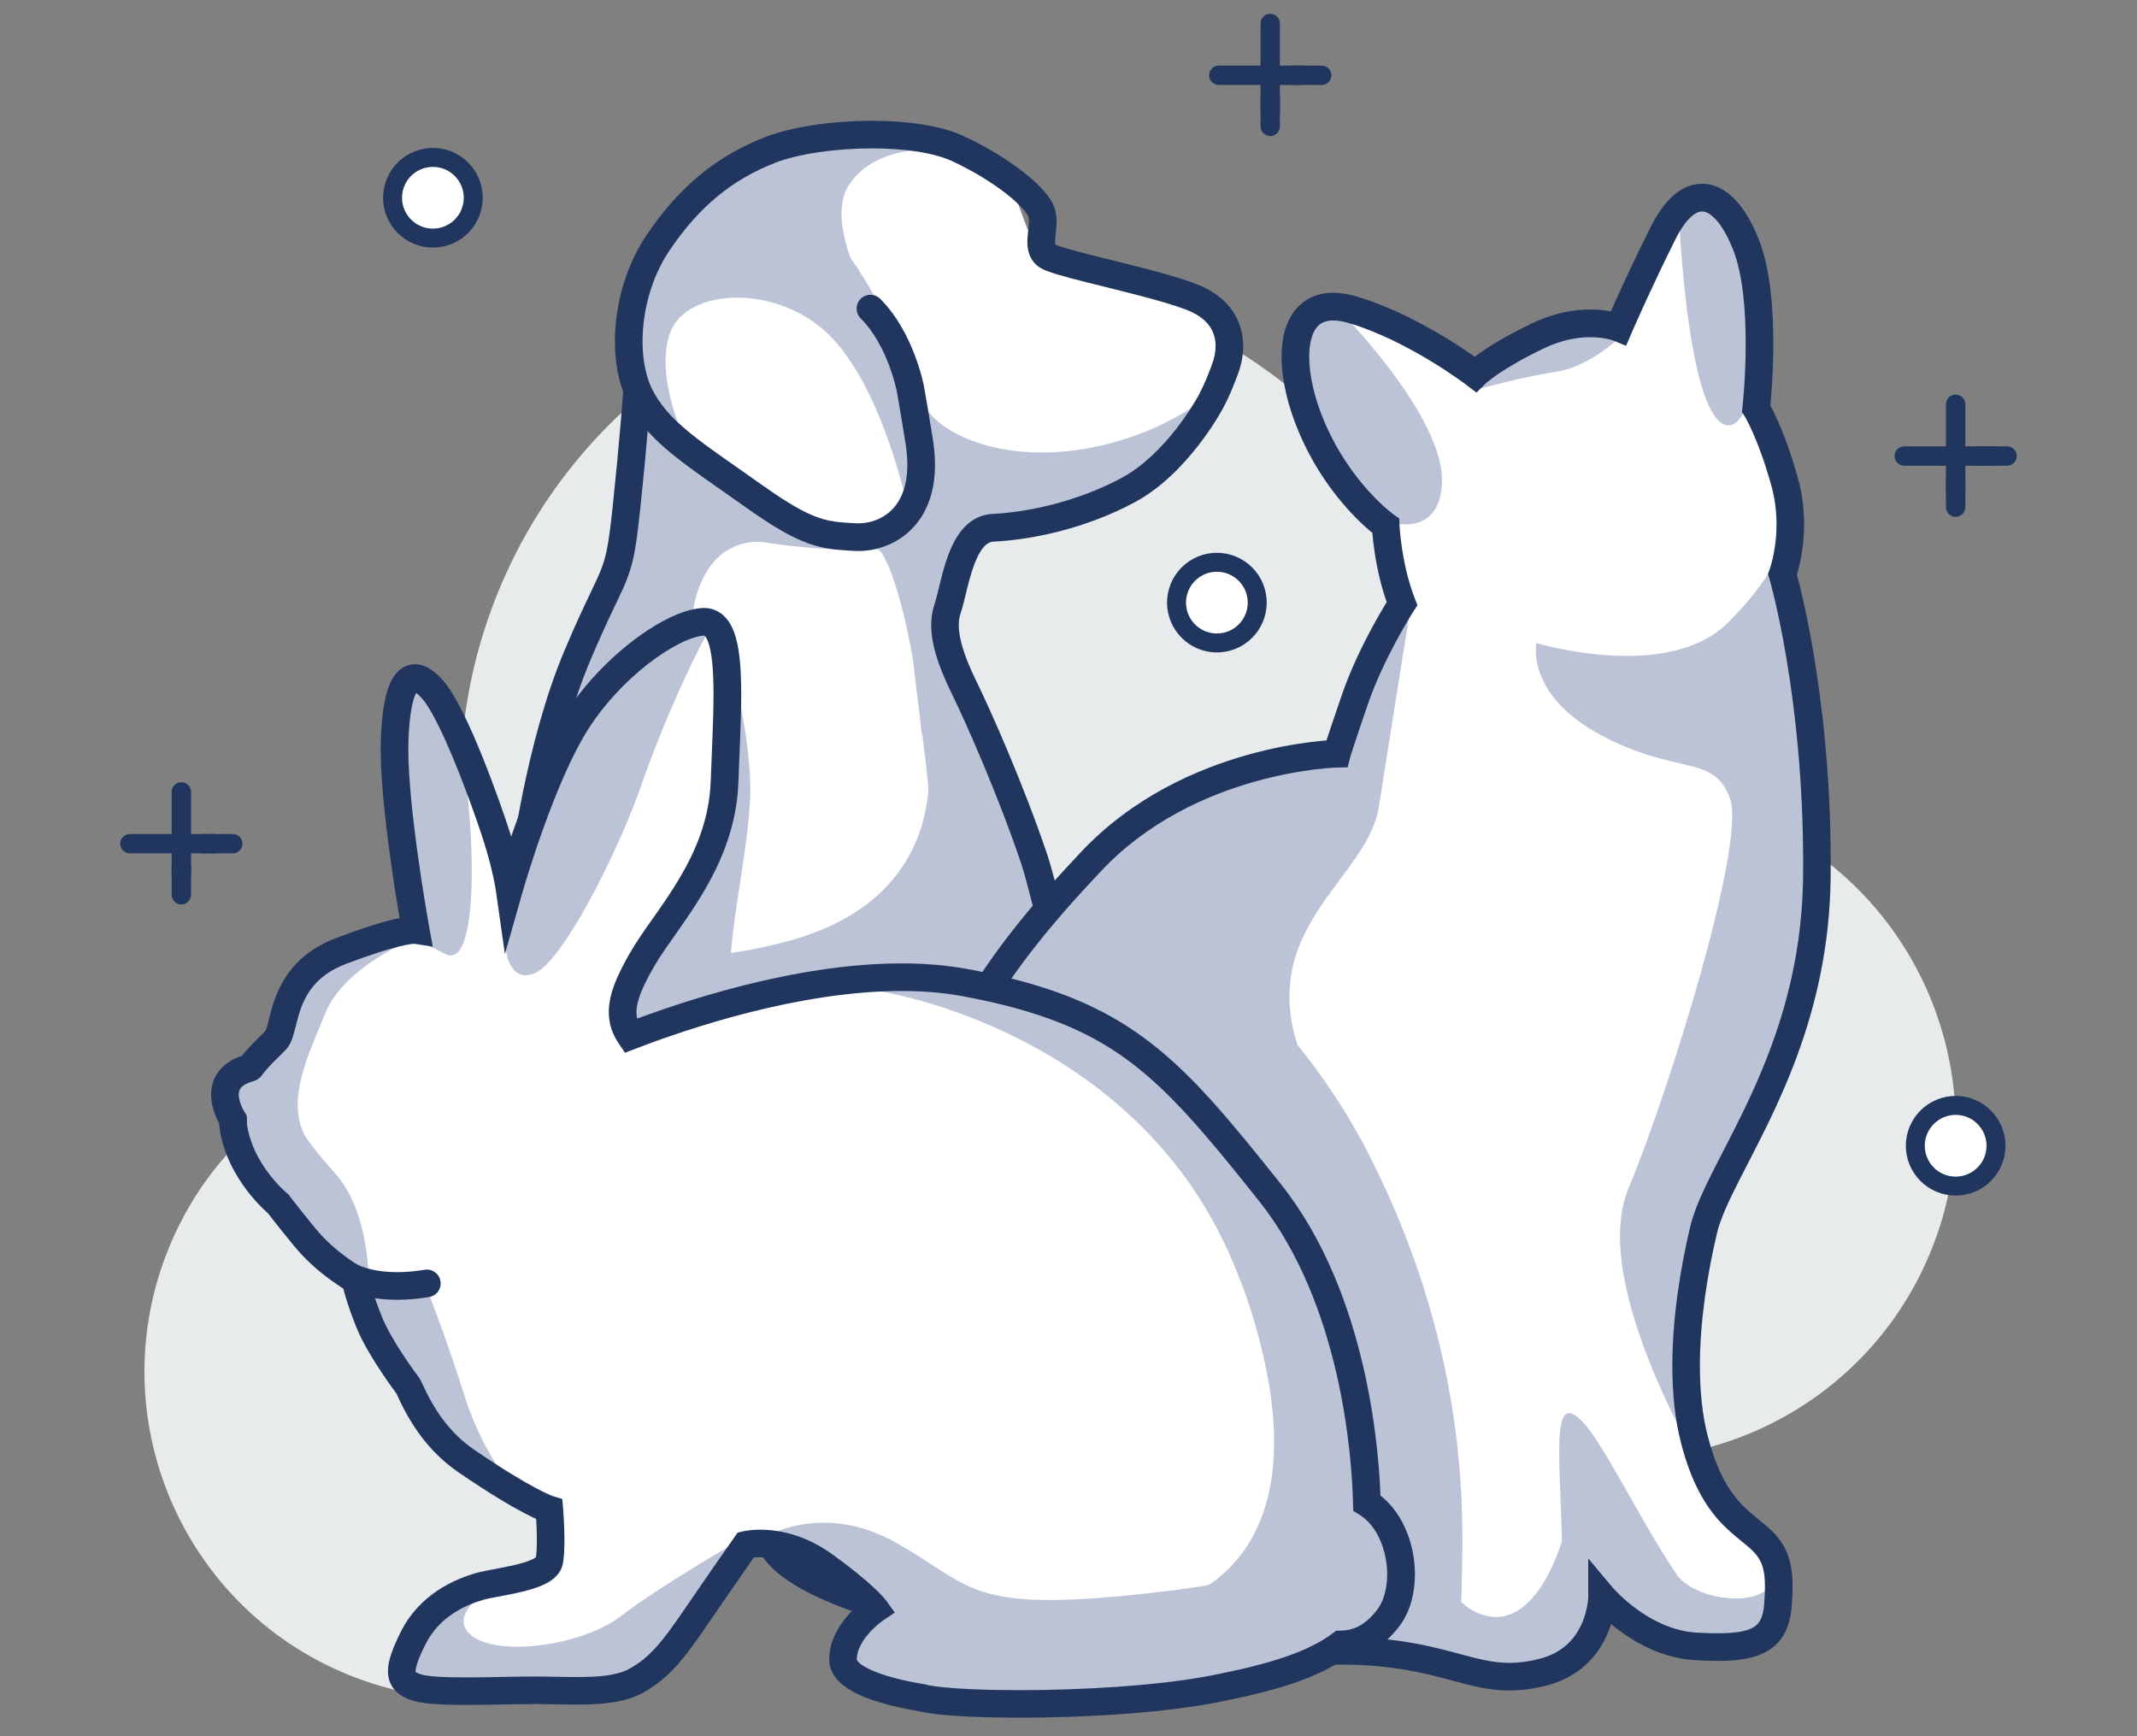 <?xml version="1.0" encoding="UTF-8"?> <svg xmlns="http://www.w3.org/2000/svg" xmlns:xlink="http://www.w3.org/1999/xlink" version="1.1" id="Layer_1" x="0px" y="0px" viewBox="0 0 160 130" xml:space="preserve"><rect x="0" y="0" width="160" height="130" fill="#808080" stroke="none"/> <g> <path fill="#E8EBEB" d="M98.047,75.4c4.885-12.91,19.311-19.416,32.221-14.531s19.416,19.311,14.531,32.221 s-19.311,19.416-32.221,14.531S93.162,88.31,98.047,75.4z"></path> <ellipse transform="matrix(0.774 -0.634 0.634 0.774 -20.794 59.29)" fill="#E8EBEB" cx="72.569" cy="58.742" rx="38.132" ry="38.132"></ellipse> <path fill="#E8EBEB" d="M12.406,94.038c4.788-12.655,18.929-19.032,31.584-14.244c12.655,4.789,19.032,18.929,14.244,31.584 c-4.788,12.655-18.929,19.032-31.584,14.244C13.995,120.834,7.618,106.693,12.406,94.038z"></path> <path fill="#FFFFFF" d="M52.803,89.732c-1.072,0-9.871-5.708-10.543-11.997c-0.672-6.289,2.83-23.641,5.438-32.46 c2.608-8.819-1.013-16.792,0-22.651c1.014-5.859,8.266-9.765,11.041-11.189c2.774-1.425,11.264-3.615,14.98,0 c3.716,3.615,2.201,6.856,5.601,8.086c3.399,1.231,6.957,1.412,9.111,2.439c2.154,1.027,5.694,2.392,1.834,9.139 c-3.86,6.747-17.149,6.264-19.444,8.74c-2.295,2.476-2.154,1.75-0.322,10.328c1.832,8.578-0.483,24.527-5.054,28.382"></path> <line fill="#FFFFFF" x1="13.577" y1="65.516" x2="13.577" y2="59.292"></line> <path fill="#20365F" d="M14.302,65.516v-6.224c0-0.4-0.325-0.725-0.725-0.725c-0.4,0-0.725,0.325-0.725,0.725v6.224 c0,0.4,0.325,0.725,0.725,0.725C13.977,66.241,14.302,65.916,14.302,65.516"></path> <line fill="#FFFFFF" x1="13.577" y1="66.997" x2="13.577" y2="64.857"></line> <path fill="#20365F" d="M14.302,66.997v-2.139c0-0.4-0.325-0.725-0.725-0.725c-0.4,0-0.725,0.325-0.725,0.725v2.139 c0,0.4,0.325,0.725,0.725,0.725C13.977,67.722,14.302,67.397,14.302,66.997"></path> <line fill="#FFFFFF" x1="15.29" y1="63.17" x2="17.43" y2="63.17"></line> <path fill="#20365F" d="M15.29,63.895h2.139c0.4,0,0.725-0.325,0.725-0.725s-0.325-0.725-0.725-0.725H15.29 c-0.4,0-0.725,0.325-0.725,0.725S14.89,63.895,15.29,63.895"></path> <line fill="#FFFFFF" x1="9.725" y1="63.17" x2="16.017" y2="63.17"></line> <path fill="#20365F" d="M9.725,63.895h6.292c0.4,0,0.725-0.325,0.725-0.725s-0.325-0.725-0.725-0.725H9.725 C9.325,62.445,9,62.77,9,63.17S9.325,63.895,9.725,63.895"></path> <path fill="#FFFFFF" d="M94.13,45.121c0,1.668-1.352,3.02-3.02,3.02c-1.668,0-3.02-1.352-3.02-3.02c0-1.668,1.352-3.02,3.02-3.02 C92.778,42.101,94.13,43.453,94.13,45.121z"></path> <path fill="#20365F" d="M94.13,45.121h-0.71c0,0.64-0.258,1.213-0.677,1.634c-0.42,0.419-0.994,0.676-1.634,0.677 c-0.64,0-1.213-0.258-1.634-0.677c-0.419-0.42-0.676-0.994-0.677-1.634c0-0.64,0.257-1.213,0.677-1.634 c0.42-0.419,0.994-0.676,1.634-0.677c0.64,0,1.213,0.258,1.634,0.677c0.419,0.42,0.676,0.993,0.677,1.634H94.13h0.71 c0-2.06-1.67-3.729-3.73-3.73c-2.06,0-3.729,1.67-3.73,3.73c0,2.06,1.67,3.729,3.73,3.73c2.06,0,3.729-1.67,3.73-3.73H94.13z"></path> <line fill="#FFFFFF" x1="146.423" y1="36.903" x2="146.423" y2="30.268"></line> <path fill="#20365F" d="M147.148,36.903v-6.635c0-0.4-0.325-0.725-0.725-0.725c-0.4,0-0.725,0.325-0.725,0.725v6.635 c0,0.4,0.325,0.725,0.725,0.725C146.823,37.628,147.148,37.303,147.148,36.903"></path> <line fill="#FFFFFF" x1="146.423" y1="37.973" x2="146.423" y2="35.833"></line> <path fill="#20365F" d="M147.148,37.973v-2.139c0-0.4-0.325-0.725-0.725-0.725c-0.4,0-0.725,0.325-0.725,0.725v2.139 c0,0.4,0.325,0.725,0.725,0.725C146.823,38.698,147.148,38.373,147.148,37.973"></path> <line fill="#FFFFFF" x1="148.136" y1="34.146" x2="150.275" y2="34.146"></line> <path fill="#20365F" d="M148.136,34.871h2.139c0.4,0,0.725-0.325,0.725-0.725c0-0.4-0.325-0.725-0.725-0.725h-2.139 c-0.4,0-0.725,0.325-0.725,0.725C147.411,34.547,147.736,34.871,148.136,34.871"></path> <line fill="#FFFFFF" x1="142.571" y1="34.146" x2="149.206" y2="34.146"></line> <path fill="#20365F" d="M142.571,34.871h6.635c0.4,0,0.725-0.325,0.725-0.725c0-0.4-0.325-0.725-0.725-0.725h-6.635 c-0.4,0-0.725,0.325-0.725,0.725C141.846,34.547,142.17,34.871,142.571,34.871"></path> <path fill="#FFFFFF" d="M35.433,14.807c0,1.668-1.352,3.02-3.02,3.02c-1.668,0-3.02-1.352-3.02-3.02c0-1.668,1.352-3.02,3.02-3.02 C34.081,11.787,35.433,13.139,35.433,14.807z"></path> <path fill="#20365F" d="M35.433,14.807h-0.71c0,0.64-0.258,1.213-0.677,1.634c-0.42,0.419-0.993,0.676-1.634,0.677 c-0.64,0-1.213-0.258-1.634-0.677c-0.419-0.42-0.676-0.994-0.677-1.634c0-0.64,0.257-1.213,0.677-1.634 c0.42-0.419,0.994-0.676,1.634-0.677c0.64,0,1.213,0.257,1.634,0.677c0.419,0.42,0.676,0.993,0.677,1.634H35.433h0.71 c0-2.06-1.67-3.729-3.73-3.73c-2.06,0-3.729,1.67-3.73,3.73c0,2.06,1.67,3.729,3.73,3.73c2.06,0,3.729-1.67,3.73-3.73H35.433z"></path> <path fill="#FFFFFF" d="M149.443,85.789c0,1.668-1.352,3.02-3.02,3.02c-1.668,0-3.02-1.352-3.02-3.02c0-1.668,1.352-3.02,3.02-3.02 C148.091,82.769,149.443,84.121,149.443,85.789z"></path> <path fill="#20365F" d="M149.443,85.789h-0.71c0,0.64-0.258,1.213-0.677,1.634c-0.42,0.419-0.994,0.676-1.634,0.677 c-0.64,0-1.213-0.258-1.634-0.677c-0.419-0.42-0.676-0.994-0.677-1.634c0-0.64,0.258-1.214,0.677-1.634 c0.42-0.419,0.994-0.676,1.634-0.677c0.64,0,1.214,0.258,1.634,0.677c0.419,0.42,0.676,0.994,0.677,1.634H149.443h0.71 c0-2.06-1.67-3.73-3.73-3.73c-2.06,0.001-3.729,1.67-3.73,3.73c0.001,2.06,1.67,3.729,3.73,3.73c2.06-0.001,3.73-1.67,3.73-3.73 H149.443z"></path> <line fill="#FFFFFF" x1="95.105" y1="8.393" x2="95.105" y2="1.757"></line> <path fill="#20365F" d="M95.829,8.393V1.757c0-0.4-0.325-0.725-0.725-0.725S94.38,1.357,94.38,1.757v6.635 c0,0.4,0.325,0.725,0.725,0.725S95.829,8.793,95.829,8.393"></path> <line fill="#FFFFFF" x1="95.105" y1="9.462" x2="95.105" y2="7.323"></line> <path fill="#20365F" d="M95.829,9.462V7.323c0-0.4-0.325-0.725-0.725-0.725S94.38,6.923,94.38,7.323v2.139 c0,0.4,0.325,0.725,0.725,0.725S95.829,9.863,95.829,9.462"></path> <line fill="#FFFFFF" x1="96.818" y1="5.636" x2="98.957" y2="5.636"></line> <path fill="#20365F" d="M96.818,6.361h2.139c0.4,0,0.725-0.325,0.725-0.725c0-0.4-0.325-0.725-0.725-0.725h-2.139 c-0.4,0-0.725,0.325-0.725,0.725C96.093,6.036,96.418,6.361,96.818,6.361"></path> <line fill="#FFFFFF" x1="91.252" y1="5.636" x2="97.522" y2="5.636"></line> <path fill="#20365F" d="M91.252,6.361h6.27c0.4,0,0.725-0.325,0.725-0.725c0-0.4-0.325-0.725-0.725-0.725h-6.27 c-0.4,0-0.725,0.325-0.725,0.725C90.527,6.036,90.852,6.361,91.252,6.361"></path> <path fill="#BCC3D7" d="M46.905,38.006c0,0,2.23,1.289,9.659,2.497c7.43,1.208,8.879,0.242,8.879,0.242s-4.276-0.382-7.142-2.345 c-2.866-1.962-5.18-3.514-7.355-5.749c-2.175-2.235-3.172-3.912-3.455-0.786s-0.419,4.773-0.419,4.773"></path> <path fill="#BCC3D7" d="M68.362,73.184c-0.007,0,1.129-1.412,2.337-11.238c1.208-9.826,1.128-14.577,1.128-13.691 c0,0.886,4.899,11.705,5.429,15.558c0.53,3.852,0.9,4.368-0.899,6.847c-1.799,2.479-3.508,3.017-4.055,2.924"></path> <path fill="#BCC3D7" d="M53.866,38.027c-0.081,0.242-1.933,4.188-1.933,5.879c0,1.691,0,2.654,0,2.654s-8.154,6.348-9.342,7.091 c-1.188,0.743,1.128-3.93,2.175-7.091c1.047-3.161,3.047-5.609,2.933-8.199c-0.114-2.59,0-3.395,0-3.395"></path> <path fill="#BCC3D7" d="M57.157,40.597c0,0-4.096-0.718-5.224,4.839c-1.127,5.557-4.43-5.235-3.221-6.926 c1.208-1.691,1.691-2.497,2.658-2.497c0.967,0,3.302,0.966,3.785,1.45"></path> <path fill="#BCC3D7" d="M72.027,40.262c0,0.181-3.224,3.656-3.666,6.751c-0.442,3.095,2.046,13.038,1.197,19.223 c-0.85,6.185-0.712,6.785-0.471,6.543c0.242-0.241,4.087-8.235,4.329-9.503s1.293-4.764,1.103-6.575 c-0.19-1.811-3.105-9.29-3.742-10.378"></path> <path fill="#BCC3D7" d="M63.53,39.839c0.121,0,4.389,1.45,7.611,0.765c3.222-0.684,3.372-0.948,8.014-2.255 c4.641-1.307,6.577-2.138,8.684-4.371c2.108-2.233,3.224-4.722,3.27-4.825c0.046-0.103-3.498,3.358-9.86,4.445 c-6.363,1.087-10.994-1.168-12.04-3.262c-1.047-2.094-0.405,3.745-0.847,5.517c-0.442,1.772,0.847,2.134-1.247,3.02"></path> <path fill="#BCC3D7" d="M60.47,40.788c0,0,4.51,0.347,5.154,0.323c0.644-0.024,1.933,3.517,2.779,8.552 c0.846,5.035,0.255,8.351,1.571,1.491c1.315-6.86,1.108-6.686,1.676-8.26c0.568-1.574,1.586-2.371,0.901-3.378 c-0.685-1.007,0.377-1.611-2.993-1.289c-3.37,0.322-3.652,0.644-3.652,0.644"></path> <path fill="#BCC3D7" d="M57.157,11.434c0,0,8.428,8.24,10.471,15.816c2.043,7.575,0.42,11.385,0.412,11.199 c-0.007-0.186-1.753-8.819-5.648-13.047c-3.895-4.228-11.023-3.934-12.231-0.457c-1.208,3.477,1.326,8.253,1.056,7.979 c-0.271-0.273-4.351-5.106-3.519-10.3c0.832-5.195,3.833-9.121,6.168-10.148c2.336-1.027,2.638-1.042,2.638-1.042"></path> <path fill="#BCC3D7" d="M70.497,11.208c0,0-4.913-0.564-6.967,2.698c-2.054,3.262,2.577,10.328,2.577,10.328 s-10.517-6.794-11.316-8.919c-0.799-2.125,0.388-3.216,2.364-3.88c1.977-0.665-0.889-1.759,5.81-1.355 c6.699,0.404,6.699,0.404,6.699,0.404"></path> <path fill="#BCC3D7" d="M48.063,70.886c0,0,3.279,1.767,11.312-0.528c8.034-2.296,10.304-7.868,10.183-12.761 c-0.121-4.893,3.375,10.991,2.469,13.378c-0.906,2.387-0.524,1.836-5.137,2.202c-4.613,0.366-15.444,2.496-17.476,3.575 c-2.032,1.08-3.213,1.741-2.772-0.6c0.441-2.341,1.055-3.619,1.055-3.619"></path> <path fill="#BCC3D7" d="M53.184,64.755c0,0-0.486,5.417,1.205,6.786c1.691,1.369,1.691,0.463,1.027,0.644 c-0.664,0.181-4.168,0.019-5.195,0.312c-1.027,0.292-1.422,0.686-1.771,0c-0.349-0.686,1.651-2.281,2.134-3.68"></path> <path fill="#BCC3D7" d="M54.993,50.742c0,0,1.093,4.221,1.181,8c0.088,3.779-1.531,10.694-1.477,13.518 c0.054,2.825-3.449,0.892-3.51-0.377c-0.061-1.268,0.353-3.31,0.932-4.886c0.578-1.577,1.465-3.972,1.747-4.768"></path> <path fill="#20365F" d="M79.349,67.399c-0.093-0.349-0.25-0.968-0.416-1.596c-0.167-0.632-0.341-1.265-0.489-1.709l0,0 c-0.929-2.765-2.03-5.557-3.006-7.876c-0.977-2.321-1.825-4.163-2.258-5.047l-0.005-0.01l0.005,0.01 c-0.328-0.669-0.686-1.441-0.954-2.212c-0.27-0.77-0.444-1.539-0.441-2.16c0-0.313,0.041-0.586,0.119-0.815l0,0 c0.177-0.527,0.313-1.136,0.472-1.778c0.118-0.48,0.245-0.974,0.393-1.437c0.218-0.695,0.495-1.316,0.789-1.692 c0.146-0.19,0.289-0.318,0.421-0.397c0.135-0.079,0.257-0.119,0.434-0.129c1.297-0.061,2.954-0.277,4.778-0.736 c1.824-0.458,3.812-1.159,5.753-2.199c2.053-1.106,3.653-2.823,4.774-4.259c1.117-1.437,1.745-2.604,1.764-2.639l-0.911-0.49 l0.877,0.548c0.04-0.064,0.56-0.913,1.256-2.818c0.229-0.629,0.375-1.319,0.375-2.039c0.002-0.887-0.232-1.832-0.813-2.664 c-0.579-0.834-1.482-1.524-2.693-1.988c-0.804-0.309-1.81-0.61-2.901-0.909c-1.634-0.446-3.452-0.88-4.942-1.257 c-0.744-0.188-1.407-0.362-1.911-0.511c-0.251-0.074-0.463-0.143-0.617-0.199c-0.077-0.028-0.139-0.053-0.18-0.071L78.977,18.3 l-0.007-0.004l-0.057,0.103l0.062-0.1l-0.005-0.003l-0.057,0.103l0.062-0.1l0,0l0,0l0,0l0,0l0,0l0,0l-0.074,0.1l0.1-0.073 l-0.026-0.028l-0.074,0.1l0.1-0.073l-0.083,0.06l0.095-0.041l-0.011-0.019l-0.083,0.06l0.095-0.041l-0.003-0.01 c-0.007-0.024-0.02-0.098-0.019-0.212c-0.001-0.157,0.022-0.383,0.051-0.646c0.028-0.264,0.063-0.565,0.064-0.899 c-0.001-0.293-0.027-0.617-0.134-0.96c-0.083-0.262-0.204-0.487-0.347-0.709c-0.253-0.386-0.583-0.76-0.989-1.151 c-0.609-0.583-1.388-1.195-2.308-1.803c-0.92-0.607-1.981-1.207-3.144-1.751l0,0c-0.921-0.429-2-0.709-3.174-0.893 c-1.173-0.183-2.441-0.266-3.72-0.266c-1.473,0-2.961,0.11-4.331,0.314c-1.371,0.205-2.621,0.5-3.645,0.895 c-1.807,0.7-3.436,1.633-4.912,2.852c-1.477,1.218-2.798,2.716-4.017,4.533c-0.798,1.191-1.382,2.514-1.769,3.867 c-0.387,1.353-0.577,2.736-0.578,4.057c0.002,1.601,0.276,3.112,0.876,4.376l0,0c0.383,0.804,0.869,1.524,1.443,2.188 c0.863,0.998,1.915,1.872,3.155,2.794c1.241,0.922,2.675,1.893,4.331,3.07c1.025,0.729,1.881,1.288,2.637,1.724 c1.131,0.652,2.055,1.029,2.934,1.238c0.881,0.21,1.674,0.25,2.55,0.297c0.096,0.005,0.193,0.008,0.29,0.008 c0.628,0,1.293-0.104,1.95-0.339c0.983-0.35,1.956-1.01,2.665-2.04c0.711-1.028,1.136-2.399,1.134-4.087 c0-0.604-0.053-1.25-0.165-1.942v0c-0.233-1.441-0.452-2.739-0.649-3.875l-0.001-0.006l-0.001-0.006 c-0.008-0.042-0.192-1.028-0.684-2.334c-0.495-1.304-1.289-2.936-2.602-4.254c-0.404-0.404-1.059-0.404-1.463,0 s-0.404,1.059,0,1.463c0.996,0.99,1.701,2.38,2.129,3.521c0.215,0.57,0.364,1.075,0.457,1.433c0.047,0.179,0.08,0.321,0.1,0.415 c0.01,0.047,0.018,0.083,0.022,0.105l0.005,0.024l0.001,0.004l0.309-0.058l-0.309,0.057l0,0.001l0.309-0.058l-0.309,0.057 l1.017-0.188l-1.019,0.177c0.196,1.128,0.414,2.418,0.645,3.85v0c0.096,0.593,0.138,1.13,0.138,1.612c0,0.9-0.147,1.61-0.373,2.172 c-0.342,0.84-0.853,1.367-1.442,1.72c-0.587,0.35-1.267,0.506-1.864,0.505c-0.062,0-0.122-0.002-0.182-0.005 c-0.585-0.031-1.071-0.058-1.518-0.12c-0.672-0.095-1.274-0.253-2.118-0.652c-0.841-0.399-1.911-1.05-3.395-2.106 c-2.237-1.589-4.039-2.788-5.399-3.9c-0.681-0.555-1.25-1.087-1.72-1.632c-0.47-0.545-0.843-1.101-1.141-1.725l0,0 c-0.428-0.892-0.676-2.128-0.674-3.486c0-1.12,0.164-2.322,0.498-3.488c0.333-1.167,0.836-2.297,1.498-3.283 c1.128-1.681,2.314-3.016,3.615-4.09c1.302-1.073,2.721-1.889,4.343-2.519c0.812-0.316,1.941-0.591,3.202-0.778 c1.261-0.188,2.657-0.292,4.026-0.292c1.188,0,2.358,0.078,3.4,0.241c1.041,0.162,1.956,0.413,2.617,0.723l0,0 c1.631,0.762,3.046,1.651,4.065,2.455c0.509,0.401,0.919,0.782,1.2,1.098c0.14,0.157,0.248,0.298,0.319,0.407 c0.072,0.109,0.104,0.188,0.107,0.199c0.021,0.065,0.039,0.18,0.039,0.34c0.001,0.181-0.022,0.413-0.051,0.674 c-0.028,0.261-0.063,0.55-0.064,0.872c0.001,0.295,0.028,0.629,0.169,0.988c0.071,0.178,0.172,0.359,0.308,0.523 c0.135,0.164,0.302,0.309,0.486,0.422l0,0c0.14,0.086,0.263,0.141,0.398,0.198c0.251,0.103,0.54,0.198,0.882,0.3 c0.595,0.178,1.343,0.373,2.178,0.583c1.25,0.315,2.691,0.662,4.039,1.017c1.346,0.353,2.607,0.719,3.449,1.044 c0.906,0.351,1.424,0.79,1.738,1.238c0.311,0.45,0.44,0.94,0.442,1.482c0.001,0.436-0.092,0.897-0.25,1.33 c-0.325,0.889-0.602,1.513-0.792,1.907c-0.095,0.197-0.169,0.336-0.216,0.422c-0.024,0.043-0.041,0.073-0.051,0.089l-0.009,0.016 l-0.001,0.001l0.546,0.336l-0.543-0.34l-0.002,0.004l0.546,0.336l-0.543-0.34l-0.018,0.029l-0.016,0.03l0.003,0.001l-0.003-0.001v0 l0.003,0.001l-0.003-0.001c-0.018,0.033-0.61,1.119-1.622,2.409c-1.009,1.293-2.446,2.779-4.07,3.644 c-1.762,0.945-3.595,1.593-5.28,2.016c-1.684,0.424-3.221,0.622-4.371,0.675c-0.454,0.02-0.888,0.144-1.262,0.343 c-0.328,0.174-0.61,0.401-0.85,0.653c-0.42,0.443-0.72,0.957-0.965,1.492c-0.364,0.802-0.601,1.661-0.799,2.443 c-0.098,0.39-0.186,0.761-0.267,1.088c-0.082,0.327-0.159,0.612-0.229,0.819l0,0c-0.164,0.486-0.228,0.985-0.228,1.477 c0.002,0.979,0.244,1.94,0.557,2.841c0.314,0.9,0.707,1.742,1.05,2.442l0,0c0.406,0.829,1.248,2.655,2.209,4.939 c0.962,2.285,2.047,5.036,2.952,7.733l0,0c0.115,0.34,0.289,0.967,0.45,1.579c0.163,0.616,0.318,1.227,0.417,1.599 c0.147,0.552,0.714,0.881,1.266,0.734C79.168,68.518,79.496,67.951,79.349,67.399L79.349,67.399z"></path> <path fill="#20365F" d="M40.279,65.064l-0.985,0.046h0.986L40.279,65.064l-0.985,0.046h0.986h-0.775l0.774,0.052 c0-0.005,0.001-0.01,0.002-0.052h-0.775l0.774,0.052l0,0c0.001-0.014,0.008-0.08,0.018-0.172c0.082-0.709,0.409-3.071,1.037-6.005 c0.628-2.935,1.563-6.455,2.841-9.484c0.716-1.697,1.26-2.869,1.69-3.773c0.322-0.679,0.582-1.209,0.804-1.709 c0.333-0.746,0.58-1.438,0.766-2.321c0.188-0.885,0.326-1.956,0.498-3.584c0.607-5.768,0.796-8.885,0.797-8.899l-2.065-0.125 c0,0-0.003,0.045-0.009,0.139c-0.043,0.66-0.253,3.651-0.781,8.669c-0.15,1.428-0.274,2.39-0.412,3.11 c-0.104,0.542-0.213,0.946-0.352,1.343c-0.207,0.593-0.5,1.2-0.958,2.158c-0.457,0.956-1.066,2.244-1.886,4.188 c-1.482,3.517-2.485,7.511-3.128,10.672c-0.321,1.58-0.551,2.95-0.701,3.944c-0.075,0.497-0.13,0.9-0.167,1.19 c-0.018,0.145-0.032,0.262-0.042,0.351c-0.005,0.045-0.009,0.082-0.012,0.116l-0.004,0.052c-0.001,0.021-0.003,0.037-0.003,0.088 l0.001,0.051L40.279,65.064L40.279,65.064z"></path> <path fill="#FFFFFF" d="M131.526,114.994c-1.475-1.249-3.404-2.383-4.653-7.15c-1.249-4.766-0.454-11.009,0.681-15.775 c1.135-4.767,8.323-12.9,8.474-26.367c0.151-13.467-2.573-22.698-2.573-22.698s1.211-3.178,0.151-6.961 c-1.059-3.783-2.119-5.447-2.119-5.447s0.908-8.02-0.756-12.257c-1.665-4.237-4.237-4.842-6.204-0.908 c-1.967,3.934-3.329,7.112-3.329,7.112s-2.572-1.059-6.053,0.605c-3.481,1.665-4.691,2.875-4.691,2.875s-4.539-3.48-9.23-4.842 c-4.691-1.362-5.145,3.783-3.026,8.777c2.119,4.994,5.552,7.414,5.552,7.414s0.122,3.026,1.22,5.826c0,0-2.27,3.518-3.518,7.15 c-1.248,3.632-1.362,4.086-1.362,4.086s-11.009,0.227-18.385,8.058c-7.377,7.831-15.019,17.357-14.678,35.855 c0.068,3.68,0.487,6.773,1.17,9.388c-8.881,0.434-17.002,5.455-3.664,10.064c5.924,2.047,11.277,2.872,15.66,3.105 c1.344,0.396,2.697,0.656,4.009,0.83c7.717,1.021,12.938-0.567,19.066,0c6.128,0.567,7.831,2.61,12.256,1.476 c4.426-1.135,4.426-5.675,4.426-5.675s2.951,3.518,7.036,3.745c4.086,0.227,5.901-0.227,6.128-3.064 C133.342,117.377,133.002,116.242,131.526,114.994z"></path> <path fill="#BCC3D7" d="M81.123,65.113c0,0,13.848,6.418,21.484,21.559c7.636,15.141,6.911,27.544,6.831,32.054 c-0.081,4.51-0.806,5.316-1.047,5.316c-0.242,0-5.235-0.483-5.396-0.725c-0.161-0.242-2.013-0.819-1.369-2.302 c0.644-1.483,2.094-3.658,0.725-6.638c-1.369-2.98-2.334-15.419-4.469-20.716c-2.135-5.298-7.446-11.319-11.559-14.108 c-4.114-2.789-6.764-3.19-9.663-4.318c-2.899-1.128-0.081-4.09,0.644-5.065c0.725-0.975,2.175-4.116,2.175-4.116"></path> <path fill="#BCC3D7" d="M100.658,57.033c0,0-6.362,0.645-9.181,4.671c-2.819,4.027,3.545,14.087,3.545,14.087 s-9.708-1.262-10.975-2.198c-1.267-0.936-2.798-2.691-3.522-3.424c-0.725-0.733-1.396-3.505,1.181-5.679 c2.577-2.175,12.108-7.054,12.108-7.054"></path> <path fill="#BCC3D7" d="M125.667,118.074c0,0,1.29,1.603,4.387,1.609c3.097,0.006,3.342-2.577,3.342-2.456 c0,0.121,0.608,4.035-2.025,5.069c-2.633,1.033-4.579-0.72-5.103-1.042"></path> <path fill="#BCC3D7" d="M100.658,23.651c0,0,7.369,7.51,7.309,12.363c-0.061,4.852-5.255,3.785-8.215,0 c-2.96-3.785-3.503-10.17-2.537-11.78c0.967-1.61,2.476-1.272,2.476-1.272"></path> <path fill="#BCC3D7" d="M125.726,16.402c0,0.181,0.423,9.792,2.114,13.745c1.691,3.953,3.805,0.51,3.624-4.926 s-1.45-8.694-1.933-9.181c-0.483-0.488-1.923-1.41-2.476-1.203"></path> <path fill="#BCC3D7" d="M133.812,36.905c0,0,1.667,3.604-4.401,9.687c-4.53,4.542-14.376,1.558-14.376,1.558 s-0.846,3.856,4.832,6.893c5.678,3.037,8.457,1.398,9.665,4.755c1.208,3.356-4.591,21.96-7.611,29.209 c-3.02,7.248,5.798,21.504,6.221,22.228c0.423,0.725-2.964-13.77-0.588-19.167c2.377-5.396,8.447-16.814,8.474-26.367 c0.027-9.554-1.937-20.11-1.937-20.11"></path> <path fill="#BCC3D7" d="M105.604,45.517c0,0-1.322,8.213-2.368,14.9c-0.937,5.987-11.207,9.823-4.349,21.665 c6.858,11.842-14.658-7.946-13.53-13.879c1.128-5.933,7.161-10.664,10.296-11.168c3.135-0.504,3.799,0.483,4.201-1.369 c0.403-1.852,2.094-6.685,2.094-6.685"></path> <path fill="#BCC3D7" d="M115.524,125.208c-0.127-0.441,1.564-1.77,1.443-8.838c-0.121-7.067-0.906-12.251,1.39-10.052 c2.295,2.199,6.946,13.193,10.329,14.945c3.382,1.752,4.47,0.906,3.624,1.087c-0.846,0.181-1.881,1.897-5.323,0.928 c-3.443-0.969-5.512-2.46-6.274-3.103c-0.762-0.642-0.483-1.027-0.785,0.483c-0.302,1.51-0.208,2.628-1.087,2.96"></path> <path fill="#BCC3D7" d="M107.424,115.141c0,0.263,0.423,5.142,3.987,5.873s5.799-5.067,6.282-8.933 c0.483-3.866,1.517,11.047-0.51,12.439c-2.027,1.393-7.886,0.547-9.759-0.48c-1.873-1.027-1.933-1.39-1.752-1.39"></path> <path fill="#BCC3D7" d="M110.625,29.15c0.161-0.04,3.375-0.941,5.98-1.331c2.432-0.365,5.147-2.833,4.785-2.873 c-0.362-0.04-4.837-0.508-6.244,0.203c-1.407,0.711-1.722,1.281-1.722,1.281"></path> <path fill="#20365F" d="M131.526,114.994l0.668-0.79c-0.794-0.668-1.545-1.196-2.27-2.11c-0.363-0.457-0.723-1.014-1.071-1.743 c-0.347-0.729-0.681-1.631-0.979-2.77c-0.419-1.599-0.6-3.42-0.6-5.312c-0.001-3.373,0.572-6.968,1.286-9.961 c0.239-1.02,0.867-2.383,1.697-4.007c2.486-4.893,6.692-12.211,6.805-22.588c0.004-0.367,0.006-0.732,0.006-1.093 c-0.001-13.016-2.602-21.843-2.621-21.909l-0.992,0.293l0.967,0.368c0.028-0.077,0.652-1.723,0.654-4.116 c0-1.046-0.121-2.236-0.473-3.492c-1.086-3.88-2.189-5.64-2.242-5.724l-0.873,0.555l1.028,0.116 c0.002-0.024,0.253-2.238,0.254-4.991c0-1.262-0.053-2.638-0.21-3.977c-0.159-1.34-0.419-2.644-0.865-3.784 c-0.489-1.24-1.057-2.232-1.744-2.969c-0.344-0.367-0.722-0.671-1.144-0.889c-0.42-0.218-0.89-0.344-1.368-0.343 c-0.397-0.001-0.794,0.086-1.161,0.245c-0.553,0.239-1.039,0.626-1.477,1.123c-0.438,0.498-0.833,1.11-1.199,1.84l0,0 c-1.981,3.962-3.349,7.155-3.354,7.167l0.951,0.408l0.394-0.957c-0.091-0.037-1.026-0.409-2.522-0.41 c-1.174-0.001-2.693,0.235-4.371,1.039c-3.572,1.708-4.884,2.985-4.976,3.077l0.732,0.731l0.629-0.821 c-0.022-0.016-1.183-0.907-2.95-1.975c-1.769-1.068-4.137-2.317-6.621-3.04c-0.597-0.173-1.16-0.263-1.696-0.263 c-0.628-0.001-1.221,0.128-1.739,0.391c-0.388,0.196-0.728,0.465-1.005,0.781c-0.418,0.475-0.695,1.045-0.87,1.656 c-0.175,0.612-0.25,1.271-0.25,1.964c0.003,1.737,0.471,3.702,1.293,5.646l0,0c1.115,2.627,2.573,4.575,3.759,5.873 c1.186,1.298,2.101,1.948,2.149,1.982l0.596-0.846l-1.034,0.042c0.001,0.028,0.034,0.819,0.209,1.976 c0.176,1.158,0.492,2.68,1.081,4.185l0.963-0.377l-0.869-0.561c-0.01,0.016-0.59,0.915-1.331,2.28 c-0.741,1.366-1.643,3.194-2.296,5.094c-0.625,1.819-0.967,2.845-1.155,3.421c-0.188,0.579-0.219,0.697-0.233,0.75l1.004,0.251 l-0.021-1.034c-0.06,0.002-2.891,0.062-6.686,1.131c-3.791,1.069-8.565,3.151-12.431,7.252c-3.628,3.852-7.382,8.172-10.222,13.806 c-2.842,5.632-4.751,12.568-4.749,21.574c0,0.397,0.004,0.798,0.011,1.204c0.069,3.748,0.497,6.922,1.203,9.63l1.001-0.261 l-0.051-1.033c-2.862,0.142-5.634,0.729-7.779,1.659c-1.073,0.469-1.995,1.021-2.702,1.706c-0.352,0.344-0.651,0.724-0.867,1.155 c-0.216,0.428-0.346,0.911-0.345,1.41c-0.002,0.615,0.196,1.229,0.544,1.783c0.526,0.835,1.364,1.569,2.539,2.284 c1.178,0.713,2.706,1.402,4.659,2.078c6.025,2.082,11.475,2.923,15.943,3.16l0.055-1.033l-0.293,0.992 c1.407,0.415,2.813,0.684,4.166,0.863c2.019,0.267,3.873,0.36,5.61,0.36c3.988-0.002,7.341-0.48,10.71-0.478 c0.921,0,1.844,0.035,2.787,0.122c2.335,0.217,3.978,0.648,5.451,1.043c0.737,0.198,1.433,0.389,2.149,0.533 c0.715,0.145,1.452,0.241,2.244,0.241c0.849,0,1.756-0.111,2.764-0.37c1.268-0.323,2.268-0.913,3.011-1.614 c1.119-1.054,1.656-2.316,1.924-3.295c0.267-0.983,0.269-1.705,0.27-1.768h-1.035l-0.793,0.665c0.037,0.043,0.823,0.978,2.17,1.959 c0.674,0.49,1.491,0.992,2.431,1.392c0.94,0.399,2.007,0.697,3.17,0.762c0.592,0.033,1.144,0.052,1.659,0.052 c0.781,0,1.48-0.043,2.12-0.162c0.479-0.089,0.928-0.222,1.342-0.423c0.31-0.151,0.601-0.341,0.857-0.574 c0.386-0.349,0.684-0.792,0.883-1.285c0.2-0.493,0.309-1.033,0.356-1.624c0.043-0.539,0.067-1.028,0.068-1.483 c0-0.506-0.03-0.969-0.103-1.407c-0.107-0.655-0.321-1.258-0.652-1.79c-0.33-0.534-0.76-0.986-1.264-1.413L131.526,114.994 l-0.668,0.79c0.266,0.225,0.471,0.43,0.631,0.627c0.239,0.298,0.383,0.57,0.491,0.934c0.106,0.364,0.165,0.833,0.165,1.469 c0,0.38-0.021,0.816-0.061,1.318c-0.041,0.518-0.142,0.886-0.268,1.136c-0.095,0.189-0.199,0.319-0.335,0.436 c-0.202,0.171-0.504,0.323-0.985,0.43c-0.478,0.107-1.118,0.161-1.908,0.16c-0.464,0-0.979-0.018-1.544-0.049 c-0.88-0.049-1.714-0.276-2.476-0.6c-1.143-0.485-2.118-1.189-2.795-1.772c-0.339-0.291-0.603-0.55-0.78-0.733 c-0.088-0.091-0.154-0.163-0.197-0.211l-0.046-0.052l-0.009-0.01l-0.051,0.044l0.051-0.043l0,0l-0.051,0.044l0.051-0.043 l-1.827-2.179v2.843h0.61l-0.609-0.005l0,0.005h0.61l-0.609-0.005l-0.001,0.04c-0.006,0.213-0.086,1.222-0.582,2.213 c-0.247,0.498-0.591,0.991-1.077,1.414c-0.487,0.423-1.116,0.784-1.988,1.009c-0.861,0.22-1.581,0.305-2.25,0.305 c-0.625,0-1.212-0.074-1.835-0.2c-0.933-0.187-1.948-0.498-3.202-0.812c-1.254-0.314-2.743-0.624-4.617-0.797 c-1.016-0.094-2.005-0.131-2.977-0.131c-3.566,0.003-6.897,0.48-10.71,0.478c-1.663,0-3.421-0.089-5.339-0.342 c-1.272-0.168-2.572-0.418-3.852-0.796l-0.117-0.034l-0.121-0.006c-4.298-0.228-9.553-1.037-15.376-3.049 c-2.473-0.852-4.148-1.717-5.131-2.482c-0.493-0.381-0.809-0.733-0.988-1.02c-0.179-0.291-0.228-0.502-0.23-0.687 c0.001-0.151,0.034-0.3,0.124-0.481c0.154-0.314,0.511-0.711,1.075-1.097c0.841-0.582,2.112-1.128,3.6-1.529 c1.488-0.404,3.194-0.672,4.926-0.756l1.272-0.062l-0.322-1.232c-0.658-2.522-1.07-5.533-1.136-9.145 c-0.007-0.393-0.011-0.781-0.011-1.165c0.002-8.718,1.829-15.286,4.527-20.643c2.7-5.356,6.291-9.509,9.88-13.318 c3.51-3.73,7.928-5.677,11.486-6.679c1.777-0.501,3.334-0.765,4.439-0.904c0.553-0.069,0.992-0.107,1.29-0.127 c0.149-0.01,0.262-0.016,0.336-0.019c0.037-0.002,0.064-0.003,0.082-0.003l0.018-0.001l0.003,0l-0.007-0.3l0.006,0.3l0.001,0 l-0.007-0.3l0.006,0.3l0.791-0.016l0.192-0.767l-0.679-0.17l0.676,0.182l0.003-0.013l-0.679-0.17l0.676,0.182l0.009-0.032 c0.05-0.171,0.309-1.01,1.331-3.981c0.595-1.732,1.452-3.479,2.158-4.78c0.353-0.651,0.668-1.191,0.894-1.567 c0.113-0.188,0.203-0.334,0.265-0.433c0.031-0.049,0.054-0.087,0.07-0.111l0.017-0.027l0.005-0.007l0.287-0.445l-0.193-0.493 c-0.508-1.294-0.802-2.685-0.962-3.741c-0.08-0.528-0.127-0.973-0.154-1.282c-0.014-0.154-0.022-0.275-0.027-0.355 c-0.003-0.04-0.004-0.07-0.005-0.089l-0.001-0.02l0-0.003l-0.021-0.51l-0.417-0.294l-0.267,0.378l0.269-0.377l-0.002-0.001 l-0.267,0.378l0.269-0.377c-0.005-0.003-0.815-0.582-1.866-1.743c-1.052-1.161-2.344-2.902-3.332-5.231l0,0 c-0.737-1.731-1.132-3.481-1.129-4.838c0-0.48,0.048-0.908,0.136-1.264c0.066-0.267,0.153-0.494,0.253-0.676 c0.153-0.275,0.322-0.45,0.53-0.575c0.209-0.122,0.476-0.205,0.876-0.207c0.301,0,0.674,0.052,1.119,0.181 c2.207,0.639,4.454,1.811,6.127,2.824c0.838,0.506,1.534,0.972,2.017,1.309c0.242,0.168,0.431,0.305,0.558,0.398 c0.063,0.047,0.112,0.082,0.143,0.106l0.035,0.026l0.009,0.007l0.72,0.552l0.641-0.641l-0.428-0.428l0.423,0.433l0.005-0.005 l-0.428-0.428l0.423,0.433l0.011-0.01c0.125-0.117,1.322-1.196,4.4-2.668c1.384-0.661,2.576-0.835,3.479-0.836 c0.574,0,1.029,0.072,1.331,0.141c0.151,0.034,0.263,0.067,0.332,0.09c0.034,0.011,0.058,0.02,0.07,0.024l0.009,0.004l0.176-0.451 l-0.184,0.448l0.008,0.003l0.176-0.451l-0.184,0.448l0.943,0.388l0.402-0.937c0,0,0.02-0.047,0.06-0.14 c0.283-0.651,1.534-3.5,3.243-6.918l0,0c0.404-0.812,0.823-1.365,1.177-1.677c0.177-0.157,0.335-0.254,0.467-0.311 c0.133-0.057,0.239-0.076,0.343-0.077c0.124,0.001,0.253,0.028,0.421,0.114c0.249,0.126,0.575,0.402,0.912,0.867 c0.337,0.462,0.682,1.103,0.997,1.908c0.35,0.886,0.592,2.041,0.736,3.269c0.145,1.229,0.196,2.531,0.196,3.735 c0,1.314-0.061,2.51-0.121,3.374c-0.03,0.432-0.06,0.781-0.083,1.02c-0.011,0.12-0.021,0.212-0.027,0.274l-0.007,0.069 l-0.002,0.021l-0.041,0.363l0.196,0.309l0.333-0.212l-0.334,0.209l0.002,0.003l0.333-0.212l-0.334,0.209 c0.012,0.019,0.997,1.603,1.997,5.174c0.293,1.047,0.396,2.047,0.396,2.934c0,1.013-0.135,1.877-0.268,2.478 c-0.067,0.301-0.133,0.535-0.18,0.69c-0.024,0.077-0.043,0.135-0.055,0.171l-0.013,0.037l-0.002,0.006l0.376,0.14l-0.375-0.143 l-0.001,0.003l0.376,0.14l-0.375-0.143l-0.124,0.326l0.099,0.335l0.001,0.003c0.06,0.202,2.536,8.78,2.535,21.321 c0,0.353-0.002,0.71-0.006,1.07c-0.075,6.55-1.852,11.791-3.776,16.03c-0.962,2.119-1.961,3.985-2.804,5.642 c-0.842,1.661-1.537,3.103-1.866,4.466c-0.74,3.113-1.341,6.837-1.342,10.441c0.001,2.022,0.189,4.008,0.667,5.836 c0.326,1.245,0.702,2.272,1.113,3.135c0.615,1.295,1.32,2.22,2.01,2.922c0.69,0.703,1.35,1.184,1.862,1.62L131.526,114.994z"></path> <path fill="#FFFFFF" d="M102.342,112.546c-0.085-3.408-0.85-15.216-7.282-23.283c-7.582-9.51-11.076-13.494-22.759-15.679 c-8.868-1.659-20.169,2.083-25.109,3.985c-1.038-1.526-0.629-3.104,0.909-5.758c1.795-3.102,5.931-7.183,6.149-13.277 c0.217-6.094,0.761-12.134-1.632-11.971c-2.394,0.163-7.019,3.483-9.631,7.781c-2.612,4.299-4.843,12.134-4.843,12.134 s-0.218-1.524-0.925-3.754c-0.707-2.231-3.156-9.142-4.788-11.046c-1.632-1.905-2.72-0.871-2.884,3.754 c-0.163,4.625,1.578,14.202,1.578,14.202s-1.034-0.163-5.605,1.578c-4.571,1.741-4.081,5.767-4.843,6.638 c-0.358,0.409-1.193,1.105-1.93,2.078c-0.1,0.099-2.785,0.497-1.605,3.329c0.102,0.244,0.207,0.406,0.312,0.582 c0.008,0.164-0.011,0.316,0.013,0.487c0.49,3.482,3.374,5.822,3.374,5.822s0.265,0.39,1.952,2.458s3.816,3.201,3.816,3.201 s0.272,1.36,1.088,3.319c0.816,1.958,2.835,4.623,2.835,4.623l0.018-0.001c0.889,1.983,2.262,4.209,4.382,5.66 c4.578,3.133,6.199,3.615,6.199,3.615s0.222,2.602,0,3.855c-0.223,1.253-3.975,1.536-5.283,1.928 c-1.308,0.392-3.663,1.339-4.916,3.85c-1.253,2.511-1.108,3.282,0.337,3.716c1.446,0.434,6.024,0.193,8.771,0.193 s5.735,0.289,7.518-0.675c1.783-0.964,2.809-2.265,4.585-4.868c1.777-2.602,3.704-5.35,3.704-5.35s2.756-0.688,5.836,1.525 c3.08,2.213,3.852,3.282,3.852,3.282s-2.421,1.624-2.421,3.788c0,1.463,3.033,2.385,5.942,2.86l0.045,0.015 c0.708,0.171,2.013,0.298,3.676,0.371l0.026,0.001l-0.001,0c4.902,0.214,12.91-0.041,18.084-1.047 c4.399-0.855,7.473-1.808,9.508-3.339c0.923-0.005,2.335-0.326,3.583-2.028C105.662,118.8,104.981,114.181,102.342,112.546z"></path> <path fill="#BCC3D7" d="M30.53,70.524c0,0-0.056-0.615,2.783,0.895c2.839,1.51,2.175-11.379,0.995-16.376 c-1.18-4.997-3.745-6.865-4.517-2.186c-0.771,4.679,0.256,10.901,0.316,11.807c0.06,0.906,0.966,4.41,0.966,4.41"></path> <path fill="#BCC3D7" d="M95.665,90.779c0,0,5.235,15.544,2.175,22.148c-3.061,6.604-4.993,6.604-10.309,7.571 c-5.315,0.967,8.444,2.336,11.269,0.322c2.825-2.013,3.953-3.463,3.792-5.154c-0.161-1.691-0.148-3.884-0.455-6.438 c-0.307-2.554-0.028-5.16-0.833-7.979c-0.805-2.819-2.766-6.263-2.98-6.702"></path> <path fill="#BCC3D7" d="M22.819,74.309c-0.121,0.322-1.41,2.013-1.611,5.356c-0.201,3.342,1.611,5.638,3.906,8.215 c2.295,2.577,2.497,6.926,2.497,8.376c0,1.45-6.121-4.349-7.651-6.282c-1.53-1.933-2.935-5.418-2.957-7.098 c-0.023-1.68,0.122-2.301,0.933-2.624s1.622-1.15,1.622-1.15"></path> <path fill="#BCC3D7" d="M36.188,119.33c-0.201,0.121-2.819,2.013-0.564,3.342s8.134,0.443,10.873-1.671 c2.738-2.114,8.94-5.779,9.302-5.859c0.362-0.081-3.383,5.557-6.363,8.456c-2.98,2.899-1.65,2.74-5.678,3.001 c-4.027,0.261-8.578,0.422-11.155,0.14c-2.577-0.282-3.826-0.443-3.101-2.255c0.725-1.812,2.899-3.946,3.262-4.349 c0.362-0.403,1.611-0.641,1.611-0.641"></path> <path fill="#BCC3D7" d="M101.786,111.236c0,0-0.305,4.994-5.025,7.007c-4.72,2.013-23.906,3.527-30.582,2.338 c-2.518-0.918-1.038-2.068-1.682,0.334c-0.644,2.402-2.819,4.013,0.644,5.463c3.463,1.45,21.838,2.28,28.188-0.242 c6.35-2.522,7.395-2.698,9.02-3.866c1.625-1.168,2.658-1.415,2.497-3.785c-0.161-2.37-1.062-4.499-1.062-4.499"></path> <path fill="#BCC3D7" d="M38.143,66.478l-0.244,4.77c0,0,0.302,2.482,2.235,1.573c1.933-0.909,5.951-8.492,7.929-14.154 c1.978-5.661,4.454-10.584,5.058-11.536s-3.231-1.203-7.007,3.579c-3.776,4.782-5.557,11.537-5.98,12.745"></path> <path fill="#BCC3D7" d="M31.96,96.486c0,0,1.409,3.555,2.859,8.146c1.45,4.59,4.068,7.288,3.848,7.16 c-0.221-0.129-6.223-3.535-7.552-5.71s-2.889-5.47-3.503-7.163c-0.615-1.694,0.107-2.483,0.242-2.631c0.135-0.148,2.617,0,2.617,0"></path> <path fill="#BCC3D7" d="M77.691,74.9c0,0,11.057,8.048,15.832,22.799c4.51,13.933,0.179,20.232-5.725,22.361 c-5.904,2.129,2.069,2.276,5.371,0.954c3.302-1.322,6.687-2.605,7.008-5.507c0.321-2.902,0.885-12.728-0.646-17.963 c-1.53-5.235-3.292-13.784-5.067-15.553c-1.775-1.769-6.733-7.354-7.15-7.44"></path> <path fill="#BCC3D7" d="M64.739,74.084c0.242-0.137,20.575,2.632,27.852,21.112c6.202,15.751,6.105-6.554,4.187-11.164 c-1.918-4.609-9.408-9.824-10.938-10.438c-1.53-0.614-4.522-1.097-4.596-1.097s-6.276,1.097-6.276,1.097"></path> <path fill="#BCC3D7" d="M57.157,115.141c0,0,4.373-2.762,9.923,0.366c5.551,3.128,5.429,5.088,16.967,3.987 c11.538-1.101,12.376-2.585,12.376-2.585s-5.721,6.376-15.179,7.132c-9.458,0.755-11.096-0.332-12.935-1.419 c-1.839-1.087-5.497-3.468-5.497-3.468"></path> <path fill="#BCC3D7" d="M30.148,70.685c0,0-4.47,1.933-5.799,5.195c-1.329,3.262-2.881,6.383-1.551,9.121s-2.536,1.107-2.596-1.611 c-0.06-2.718,0.268-4.821,0.906-6.765c0.639-1.944,0.586-3.201,2.175-4.168c1.589-0.966,1.812-1.268,1.812-1.268"></path> <path fill="#20365F" d="M102.342,112.546l1.034-0.026c-0.044-1.752-0.26-5.618-1.287-10.1c-1.03-4.48-2.865-9.589-6.22-13.803 c-1.898-2.38-3.548-4.426-5.153-6.203c-2.404-2.663-4.723-4.729-7.575-6.321c-2.851-1.593-6.202-2.696-10.65-3.527l0,0 c-1.617-0.302-3.294-0.431-4.989-0.431c-4.027,0.001-8.157,0.725-11.804,1.641c-3.646,0.917-6.809,2.03-8.878,2.826l0.372,0.965 l0.855-0.582c-0.146-0.215-0.241-0.411-0.303-0.603c-0.061-0.192-0.091-0.384-0.092-0.603c-0.001-0.365,0.091-0.818,0.312-1.392 c0.22-0.573,0.566-1.256,1.032-2.06c0.412-0.713,0.993-1.533,1.638-2.449c0.968-1.376,2.08-2.969,2.98-4.837 c0.899-1.866,1.582-4.017,1.67-6.473c0.081-2.284,0.211-4.578,0.211-6.574c0-0.808-0.021-1.569-0.078-2.267 c-0.043-0.524-0.105-1.012-0.198-1.465c-0.07-0.34-0.157-0.66-0.272-0.962c-0.173-0.45-0.406-0.873-0.784-1.219 c-0.188-0.171-0.414-0.317-0.665-0.414c-0.25-0.098-0.521-0.145-0.787-0.145c-0.055,0-0.109,0.002-0.164,0.006 c-0.811,0.06-1.645,0.348-2.536,0.785c-1.331,0.66-2.776,1.68-4.163,2.961c-1.385,1.281-2.706,2.821-3.746,4.531 c-0.691,1.137-1.335,2.47-1.925,3.838c-1.763,4.099-3.022,8.528-3.029,8.551l0.995,0.283l1.024-0.146 c-0.006-0.043-0.233-1.619-0.963-3.921c-0.364-1.146-1.156-3.442-2.074-5.72c-0.459-1.139-0.948-2.271-1.436-3.257 c-0.244-0.493-0.488-0.95-0.731-1.358c-0.245-0.408-0.486-0.766-0.748-1.072l0,0c-0.298-0.347-0.597-0.636-0.937-0.864 c-0.17-0.113-0.352-0.211-0.553-0.284c-0.201-0.072-0.423-0.119-0.657-0.119c-0.256-0.001-0.523,0.059-0.755,0.171 c-0.204,0.098-0.381,0.23-0.529,0.378c-0.259,0.26-0.438,0.561-0.584,0.891c-0.217,0.497-0.363,1.074-0.475,1.769 c-0.11,0.694-0.18,1.505-0.214,2.448c-0.008,0.221-0.011,0.45-0.011,0.687c0,1.259,0.103,2.734,0.253,4.251 c0.453,4.546,1.35,9.472,1.352,9.486l1.018-0.185l0.161-1.022c-0.063-0.01-0.141-0.017-0.249-0.017 c-0.285,0.001-0.774,0.046-1.687,0.271c-0.912,0.226-2.245,0.634-4.199,1.379c-1.272,0.483-2.242,1.152-2.957,1.901 c-1.077,1.124-1.564,2.396-1.85,3.394c-0.143,0.5-0.241,0.938-0.327,1.248c-0.042,0.154-0.082,0.275-0.111,0.344 c-0.014,0.035-0.025,0.056-0.029,0.062l-0.001,0.002l0.189,0.119l-0.168-0.147l-0.022,0.028l0.189,0.119l-0.168-0.147l-0.008,0.009 l0.007-0.008c-0.054,0.063-0.161,0.172-0.296,0.304c-0.408,0.404-1.065,1.02-1.68,1.829l0.824,0.625l-0.73-0.733l0.696,0.698 l-0.447-0.879c-0.043,0.026-0.107,0.047-0.248,0.181l0.696,0.698l-0.447-0.879l0.36,0.708l-0.29-0.74 c-0.011,0.005-0.03,0.011-0.07,0.032l0.36,0.708l-0.29-0.74l0.159,0.405l-0.149-0.409l-0.01,0.004l0.159,0.405l-0.149-0.409 l0.009,0.024l-0.008-0.024l0,0l0.009,0.024l-0.008-0.024c-0.011,0.004-0.078,0.025-0.161,0.052 c-0.299,0.102-0.844,0.289-1.37,0.731c-0.262,0.222-0.52,0.515-0.708,0.89c-0.189,0.373-0.3,0.822-0.299,1.303 c0,0.531,0.126,1.095,0.379,1.7l0,0.001c0.138,0.33,0.289,0.563,0.377,0.712l0.889-0.529l-1.033,0.052l0.001,0.048 c0,0.038-0.002,0.096-0.002,0.174c0,0.092,0.003,0.215,0.023,0.357l0-0.001c0.283,1.99,1.225,3.591,2.074,4.702 c0.853,1.111,1.629,1.743,1.672,1.779l0.652-0.803l-0.856,0.581c0.023,0.034,0.098,0.142,0.383,0.508 c0.284,0.365,0.777,0.985,1.623,2.023c0.92,1.127,1.939,1.978,2.733,2.558c0.794,0.579,1.366,0.885,1.399,0.902l0.486-0.913 l-1.014,0.203c0.01,0.051,0.298,1.473,1.148,3.514c0.46,1.098,1.193,2.28,1.818,3.221c0.624,0.937,1.14,1.617,1.148,1.628 l0.825-0.625l-0.914,0.484l0.138,0.26l0.914-0.484l-0.944,0.423c0.466,1.041,1.037,2.097,1.786,3.096 c0.748,0.999,1.675,1.939,2.837,2.733c4.633,3.168,6.324,3.701,6.488,3.752l0.295-0.992l-1.031,0.088l0.004,0.046 c0.018,0.221,0.092,1.215,0.091,2.165c0.001,0.538-0.027,1.073-0.083,1.376l0.32,0.057l-0.284-0.16 c-0.012,0.021-0.028,0.06-0.036,0.103l0.32,0.057l-0.284-0.16l0.144,0.081l-0.132-0.1l-0.012,0.019l0.144,0.081l-0.132-0.1 l0.026,0.019l-0.024-0.021l-0.001,0.001l0.026,0.019l-0.024-0.021c-0.001,0.002-0.049,0.05-0.146,0.108 c-0.17,0.103-0.477,0.23-0.844,0.338c-0.553,0.166-1.238,0.304-1.884,0.426c-0.324,0.061-0.638,0.119-0.93,0.178 c-0.292,0.059-0.559,0.118-0.807,0.192c-0.711,0.214-1.723,0.58-2.751,1.258c-1.026,0.676-2.074,1.678-2.793,3.121 c-0.297,0.596-0.527,1.111-0.691,1.584c-0.162,0.473-0.267,0.906-0.269,1.358c0,0.269,0.042,0.548,0.145,0.814 c0.077,0.199,0.188,0.387,0.322,0.547c0.201,0.242,0.443,0.42,0.688,0.554c0.247,0.134,0.502,0.23,0.77,0.311l0.022,0.006 l-0.021-0.006c0.251,0.075,0.51,0.122,0.796,0.161c0.85,0.114,1.945,0.141,3.139,0.142c1.76,0,3.717-0.067,5.134-0.067 c1.003,0,2.067,0.04,3.116,0.041c0.874,0,1.739-0.028,2.563-0.142c0.824-0.115,1.615-0.313,2.331-0.698l0,0 c0.991-0.533,1.808-1.194,2.569-2.033c0.763-0.84,1.484-1.851,2.379-3.162l0,0c0.886-1.297,1.81-2.633,2.513-3.643 c0.351-0.505,0.647-0.929,0.856-1.227c0.208-0.298,0.328-0.468,0.328-0.468l-0.847-0.594l0.251,1.004l-0.156-0.624l0.148,0.626 l0.008-0.002l-0.156-0.624l0.148,0.626l0.001,0c0.024-0.005,0.334-0.072,0.834-0.072c0.458,0,1.075,0.055,1.786,0.261 c0.711,0.206,1.518,0.56,2.368,1.171c1.509,1.085,2.437,1.878,2.976,2.384c0.269,0.253,0.441,0.435,0.54,0.545 c0.049,0.055,0.08,0.093,0.096,0.112l0.013,0.016l0.374-0.286l-0.381,0.276l0.008,0.011l0.374-0.286l-0.381,0.276l0.839-0.606 l-0.576-0.859c-0.044,0.031-0.708,0.475-1.405,1.252c-0.348,0.39-0.706,0.864-0.988,1.43c-0.281,0.564-0.486,1.229-0.486,1.966 c-0.001,0.363,0.099,0.716,0.258,1.01c0.282,0.52,0.701,0.879,1.164,1.18c0.7,0.447,1.545,0.772,2.471,1.047 c0.925,0.272,1.93,0.482,2.916,0.644l0.167-1.021l-0.326,0.982l0.045,0.015l0.041,0.014l0.042,0.01 c0.436,0.104,0.969,0.18,1.62,0.246c0.649,0.065,1.407,0.116,2.253,0.153l0.046-1.034l-0.057,1.033l0.026,0.001l7.468-0.196 l-7.085-1.819l-0.327,0.981l-0.045,1.034c1.069,0.047,2.276,0.071,3.567,0.071c2.366,0,5.011-0.082,7.586-0.265 c2.576-0.183,5.078-0.465,7.173-0.872c2.226-0.433,4.135-0.893,5.777-1.452c1.641-0.56,3.019-1.221,4.156-2.076l-0.622-0.827 l0.006,1.035c0.577-0.002,1.321-0.107,2.104-0.476c0.784-0.367,1.594-0.998,2.307-1.975c0.397-0.541,0.674-1.158,0.856-1.806 c0.181-0.649,0.266-1.332,0.266-2.023c-0.001-1.186-0.248-2.396-0.744-3.489c-0.496-1.09-1.25-2.076-2.299-2.728L102.342,112.546 l1.034-0.026L102.342,112.546l-0.545,0.879c0.619,0.381,1.142,1.025,1.505,1.826c0.364,0.797,0.56,1.74,0.559,2.633 c0,0.52-0.065,1.022-0.19,1.467c-0.124,0.446-0.307,0.833-0.531,1.138c-0.534,0.725-1.054,1.105-1.519,1.326 c-0.465,0.218-0.89,0.277-1.235,0.279l-0.343,0.002l-0.274,0.206c-0.899,0.677-2.075,1.258-3.58,1.771 c-1.504,0.513-3.331,0.957-5.504,1.38c-1.969,0.383-4.407,0.66-6.925,0.839c-2.519,0.179-5.122,0.26-7.44,0.26 c-1.264,0-2.444-0.024-3.476-0.069l-7.387-0.323l7.016,2.339l0.327-0.981l0.057-1.033l-0.026-0.001l-0.005,0l-0.007,0 c-0.817-0.036-1.542-0.085-2.138-0.145c-0.595-0.059-1.068-0.132-1.34-0.199l-0.243,1.006l0.326-0.982l-0.045-0.015l-0.078-0.026 l-0.081-0.013c-1.404-0.228-2.835-0.572-3.827-0.992c-0.495-0.206-0.874-0.436-1.067-0.616c-0.098-0.088-0.148-0.159-0.166-0.195 c-0.019-0.038-0.013-0.034-0.014-0.037c0-0.346,0.097-0.696,0.27-1.045c0.257-0.522,0.689-1.017,1.059-1.362 c0.184-0.173,0.351-0.31,0.468-0.4c0.058-0.045,0.104-0.079,0.133-0.1l0.031-0.022l0.005-0.003l-0.22-0.323l0.217,0.324 l0.002-0.002l-0.22-0.323l0.217,0.324l0.89-0.597l-0.628-0.868c-0.093-0.127-0.946-1.257-4.086-3.516 c-1.048-0.754-2.079-1.213-3.002-1.479c-0.923-0.267-1.736-0.342-2.36-0.342c-0.777,0-1.263,0.116-1.329,0.132l-0.375,0.094 L55,115.078c-0.001,0.002-1.93,2.751-3.712,5.361l0,0c-0.881,1.292-1.561,2.234-2.201,2.935c-0.642,0.703-1.23,1.175-2.022,1.606 l-0.048,0.026l0.048-0.026c-0.399,0.217-0.957,0.377-1.63,0.469c-0.672,0.093-1.452,0.122-2.28,0.122 c-0.995,0-2.059-0.04-3.116-0.041c-1.474,0-3.421,0.067-5.134,0.067c-0.77,0-1.491-0.014-2.084-0.051 c-0.296-0.018-0.561-0.043-0.778-0.072c-0.216-0.029-0.387-0.065-0.479-0.093l0,0c-0.155-0.046-0.273-0.093-0.348-0.132 c-0.057-0.029-0.089-0.052-0.103-0.063l-0.009-0.008l-0.004,0.004l0.004-0.003l0,0l-0.004,0.004l0.004-0.003l-0.061,0.049 l0.075-0.024l-0.014-0.025l-0.061,0.049l0.075-0.024l-0.002-0.012l-0.003-0.055c-0.002-0.102,0.034-0.338,0.155-0.68 c0.119-0.343,0.314-0.791,0.588-1.339c0.534-1.067,1.29-1.794,2.081-2.318c0.79-0.522,1.608-0.825,2.206-1.003 c0.115-0.035,0.295-0.078,0.508-0.122c0.375-0.078,0.855-0.163,1.365-0.263c0.769-0.151,1.599-0.328,2.337-0.611 c0.37-0.145,0.722-0.313,1.048-0.568c0.163-0.129,0.32-0.282,0.455-0.477c0.135-0.193,0.244-0.433,0.29-0.697 c0.093-0.533,0.113-1.133,0.115-1.737c0-1.199-0.102-2.371-0.103-2.387l-0.06-0.702l-0.676-0.201l-0.202,0.68l0.213-0.677 l-0.01-0.003l-0.202,0.68l0.213-0.677l-0.006,0.02l0.006-0.02l0,0l-0.006,0.02l0.006-0.02c-0.05-0.014-1.675-0.574-5.92-3.48 c-0.958-0.656-1.718-1.424-2.349-2.266c-0.631-0.842-1.131-1.759-1.553-2.702l-0.014-0.031l-0.153-0.29l-0.039-0.074l-0.051-0.067 l-0.004-0.006c-0.051-0.068-0.55-0.733-1.126-1.604c-0.575-0.867-1.23-1.954-1.574-2.787C28.26,97.79,28,96.996,27.839,96.443 c-0.08-0.276-0.136-0.493-0.171-0.636c-0.017-0.072-0.03-0.126-0.037-0.16l-0.008-0.037l-0.001-0.007l-0.175,0.036l0.176-0.035 l0-0.001l-0.175,0.036l0.176-0.035l-0.096-0.48l-0.432-0.23l-0.003,0.005l0.003-0.005l0,0l-0.003,0.005l0.003-0.005 c-0.031-0.017-0.535-0.292-1.217-0.796c-0.682-0.503-1.54-1.234-2.283-2.146c-0.84-1.03-1.324-1.639-1.594-1.986 c-0.135-0.173-0.217-0.281-0.262-0.342l-0.043-0.058l-0.018,0.013l0.018-0.012l0-0.001l-0.018,0.013l0.018-0.012l-0.086-0.126 l-0.118-0.096l0,0c-0.042-0.034-0.709-0.596-1.401-1.519c-0.695-0.924-1.4-2.198-1.6-3.643l0-0.001 c-0.001-0.004-0.003-0.022-0.003-0.067c0-0.038,0.002-0.096,0.002-0.174c0-0.044-0.001-0.095-0.004-0.153l-0.013-0.256l-0.131-0.22 c-0.122-0.203-0.181-0.294-0.247-0.452l0,0.001c-0.171-0.411-0.22-0.707-0.22-0.905c0.003-0.227,0.051-0.333,0.116-0.438 c0.051-0.077,0.122-0.151,0.216-0.221c0.14-0.106,0.328-0.194,0.493-0.254c0.084-0.031,0.159-0.055,0.234-0.079 c0.039-0.013,0.075-0.024,0.131-0.045c0.029-0.011,0.062-0.023,0.117-0.05c0.028-0.014,0.061-0.03,0.106-0.059 c0.046-0.029,0.104-0.067,0.187-0.148l0.051-0.051l0.043-0.057c0.327-0.431,0.686-0.814,1.016-1.145 c0.165-0.165,0.322-0.318,0.467-0.46c0.145-0.144,0.277-0.275,0.402-0.417l0,0c0.241-0.282,0.345-0.549,0.438-0.805 c0.153-0.448,0.246-0.907,0.381-1.402c0.199-0.739,0.472-1.526,0.995-2.244c0.526-0.716,1.29-1.391,2.619-1.901 c1.896-0.722,3.157-1.105,3.96-1.304c0.802-0.199,1.147-0.212,1.189-0.211l0.004,0l0.022-0.644l-0.1,0.635 c0.047,0.007,0.074,0.008,0.078,0.009l0.022-0.644l-0.1,0.635l1.44,0.227l-0.261-1.434c0,0-0.006-0.032-0.017-0.096 c-0.086-0.48-0.477-2.704-0.845-5.361c-0.184-1.328-0.362-2.764-0.494-4.14c-0.132-1.376-0.216-2.694-0.216-3.77 c0-0.215,0.003-0.42,0.01-0.614c0.027-0.767,0.08-1.423,0.155-1.963c0.108-0.81,0.28-1.365,0.415-1.608 c0.032-0.061,0.06-0.102,0.078-0.124l0.02-0.022l-0.135-0.154l0.074,0.187c0.037-0.014,0.059-0.032,0.06-0.034l-0.135-0.154 l0.074,0.187l-0.12-0.302l0,0.325c0.034,0.001,0.083-0.008,0.12-0.023l-0.12-0.302l0,0.325v-0.219l-0.041,0.216l0.041,0.003v-0.219 l-0.041,0.216l0.016-0.088l-0.023,0.086l0.006,0.001l0.016-0.088l-0.023,0.086l0.009,0.003c0.026,0.01,0.105,0.051,0.214,0.141 c0.109,0.089,0.247,0.225,0.4,0.404l0.017,0.02l-0.017-0.02c0.146,0.17,0.338,0.444,0.543,0.787 c0.36,0.602,0.765,1.413,1.168,2.309c1.213,2.692,2.426,6.164,2.877,7.589c0.342,1.08,0.566,1.988,0.703,2.62 c0.068,0.316,0.115,0.564,0.145,0.729c0.015,0.083,0.025,0.145,0.031,0.186l0.007,0.044l0.001,0.009l0,0l0.688,4.814l1.332-4.677 c0,0,0.008-0.027,0.024-0.084c0.123-0.424,0.71-2.41,1.565-4.777c0.427-1.183,0.922-2.461,1.456-3.683 c0.534-1.221,1.109-2.388,1.686-3.336c1.225-2.02,2.959-3.849,4.648-5.162c0.843-0.657,1.676-1.186,2.41-1.549 c0.731-0.365,1.373-0.553,1.759-0.575l0.023-0.001c0.038,0.001,0.035,0.004,0.038,0.004l0.041,0.034 c0.049,0.048,0.142,0.185,0.229,0.42c0.133,0.35,0.246,0.901,0.312,1.577c0.068,0.677,0.096,1.481,0.096,2.367 c0,1.908-0.127,4.191-0.21,6.5c-0.101,2.817-1.103,5.181-2.339,7.27c-0.618,1.043-1.292,2.011-1.934,2.922 c-0.642,0.912-1.251,1.765-1.737,2.603c-0.496,0.858-0.891,1.625-1.172,2.355c-0.28,0.729-0.449,1.43-0.449,2.134 c0,0.42,0.062,0.837,0.191,1.236c0.128,0.399,0.32,0.778,0.562,1.134l0.461,0.679l0.766-0.295c2.012-0.775,5.102-1.861,8.639-2.751 c3.536-0.89,7.521-1.58,11.3-1.579c1.59,0,3.142,0.121,4.608,0.396l0,0c2.874,0.537,5.218,1.181,7.227,1.979 c3.014,1.199,5.289,2.733,7.56,4.872c2.267,2.137,4.514,4.893,7.354,8.456c3.076,3.853,4.839,8.683,5.821,12.975 c0.984,4.291,1.194,8.033,1.235,9.689l0.014,0.559l0.475,0.295L102.342,112.546z"></path> <path fill="#20365F" d="M25.644,96.44c0.128,0.08,1.517,0.883,4.107,0.881c0.706,0,1.499-0.059,2.379-0.206 c0.564-0.094,0.944-0.628,0.849-1.191c-0.094-0.564-0.628-0.944-1.191-0.849c-0.769,0.129-1.447,0.178-2.037,0.178 c-1.082,0-1.869-0.165-2.371-0.319c-0.251-0.077-0.431-0.151-0.541-0.202c-0.055-0.025-0.092-0.044-0.111-0.054l-0.015-0.008 l-0.23,0.4l0.241-0.394l-0.011-0.007l-0.23,0.4l0.241-0.394c-0.487-0.298-1.124-0.145-1.422,0.342 C25.004,95.505,25.157,96.142,25.644,96.44L25.644,96.44z"></path> </g> </svg> 